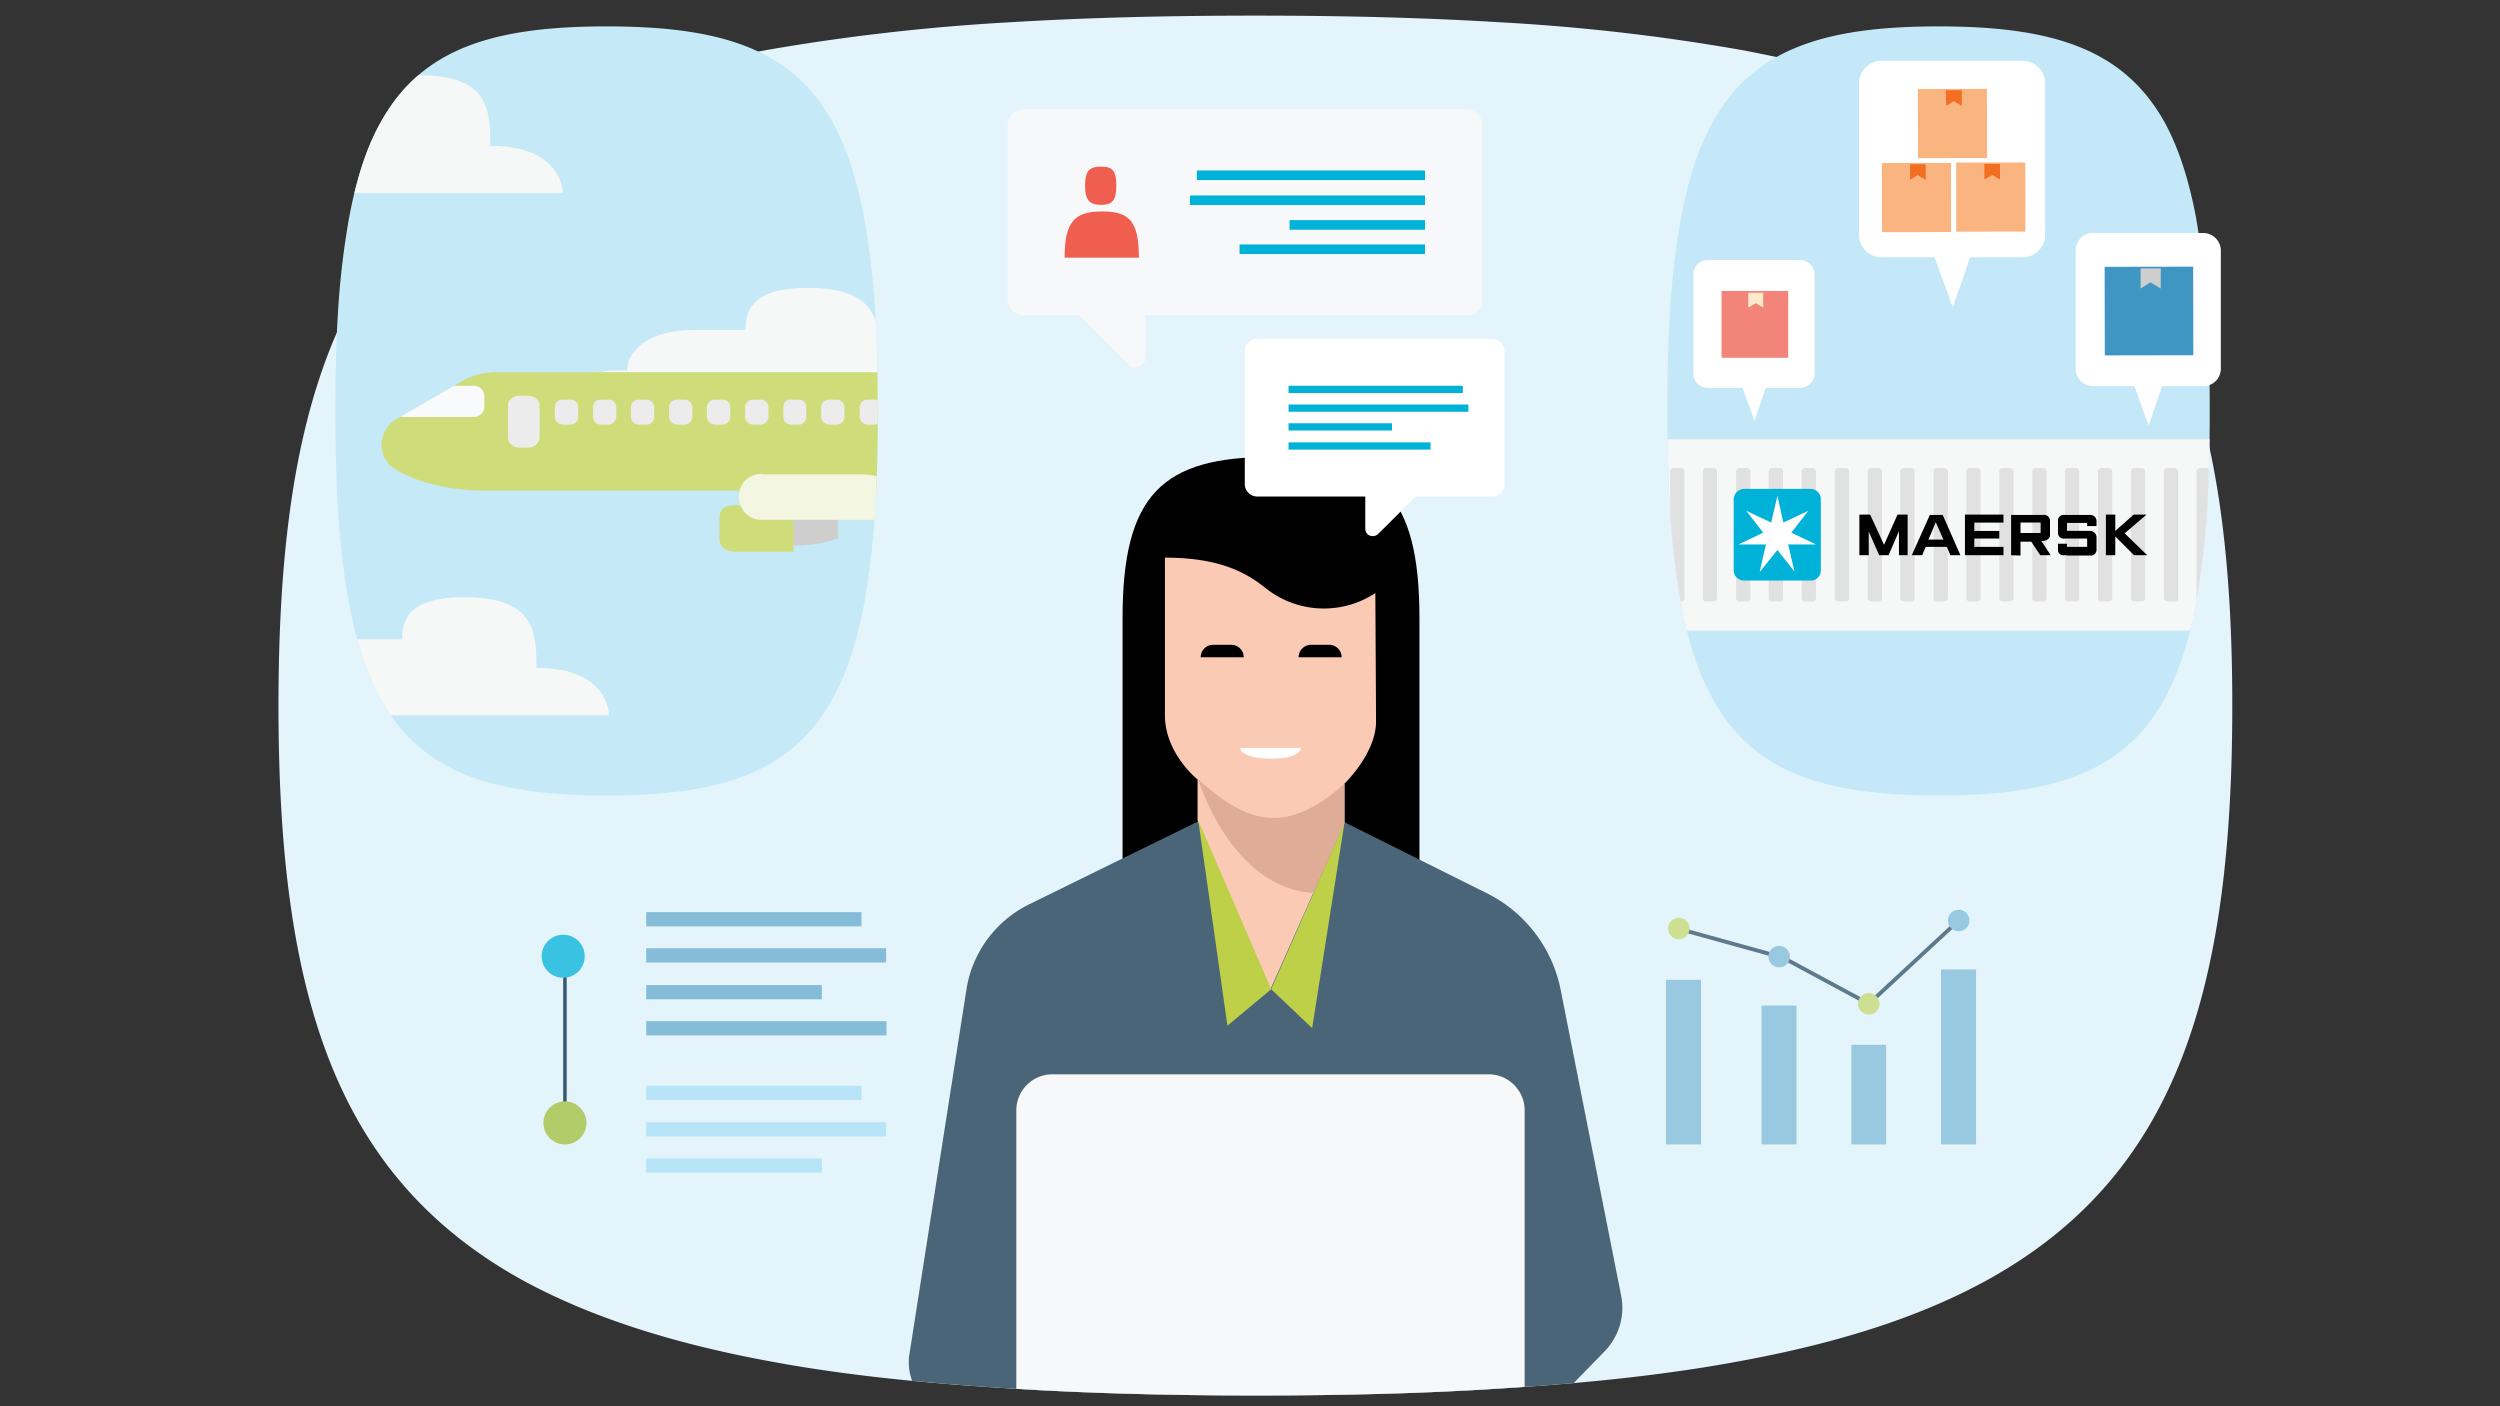 <svg id="Layer_1" data-name="Layer 1" xmlns="http://www.w3.org/2000/svg" xmlns:xlink="http://www.w3.org/1999/xlink" viewBox="0 0 720 405"><rect x="0" y="0" width="720" height="405" fill="#333333" stroke="none"/><defs><style>.cls-1,.cls-22,.cls-26{fill:none;}.cls-2{fill:#e4f4fb;}.cls-3{clip-path:url(#clip-path);}.cls-4{fill:#4b6578;}.cls-5{fill:#fbcab4;}.cls-6{fill:#dfac97;}.cls-7{fill:#fff;}.cls-8{fill:#f7f8f9;}.cls-9{fill:#314e63;}.cls-10{fill:#bdd048;}.cls-11{fill:#c5e9f7;}.cls-12{clip-path:url(#clip-path-2);}.cls-13{fill:#f6f7f7;}.cls-14{fill:#cedd7a;}.cls-15{fill:#cecece;}.cls-16{fill:#ececec;}.cls-17{fill:#f9fafb;}.cls-18{fill:#f3f6e0;}.cls-19{opacity:0.75;}.cls-20{fill:#66abce;}.cls-21{fill:#aadff6;}.cls-22,.cls-26{stroke:#01243e;stroke-miterlimit:10;}.cls-23{fill:#00b1d8;}.cls-24{fill:#a1bf3a;}.cls-25{opacity:0.59;}.cls-26{stroke-width:1.13px;}.cls-27{fill:#c4e8f7;}.cls-28{clip-path:url(#clip-path-3);}.cls-29{fill:#e1e1e1;}.cls-30{fill:#f38479;}.cls-31{fill:#ffebcb;}.cls-32{fill:#fab47f;}.cls-33{fill:#f26e21;}.cls-34{fill:#3f96c3;}.cls-35{fill:#f05e4f;}</style><clipPath id="clip-path"><path class="cls-1" d="M291.1,6.4a606.9,606.9,0,0,0-70.3,8c-28.5,5.4-51.7,13-70.4,23.3C96.8,67.4,80.2,119.3,80.2,203.2S96.8,339,150.5,368.7c18.7,10.2,41.9,17.9,70.4,23.2,20.5,3.9,43.9,6.4,70.3,8q31.9,2,70.4,2c25.6,0,48.9-.6,70.3-2,26.4-1.6,49.8-4.2,70.3-8.1,28.5-5.3,51.6-12.9,70.4-23.3,53.5-29.7,70.3-81.6,70.3-165.3s-17-135.7-70.5-165.3c-18.6-10.4-41.8-18-70.3-23.4a583.8,583.8,0,0,0-70.4-8.1c-21.3-1.3-44.6-1.9-70.2-1.9s-49,.6-70.4,1.9"/></clipPath><clipPath id="clip-path-2"><path class="cls-1" d="M252.1,90.6a234.9,234.9,0,0,0-3.2-27.7c-2.1-11.2-5.1-20.4-9.1-27.7C228.1,14.1,207.7,7.6,174.7,7.6s-53.4,6.5-65.1,27.7c-4.1,7.3-7,16.4-9.1,27.6a237.4,237.4,0,0,0-3.2,27.7c-.5,8.4-.7,17.6-.7,27.7s.2,19.3.7,27.7a234.9,234.9,0,0,0,3.2,27.7c2.1,11.2,5.1,20.3,9.2,27.7,11.7,21.1,32.1,27.7,65,27.7s53.3-6.6,65-27.7c4.1-7.4,7.1-16.5,9.2-27.7a232.5,232.5,0,0,0,3.2-27.7c.5-8.4.7-17.6.7-27.7S252.6,99,252.1,90.6Z"/></clipPath><clipPath id="clip-path-3"><path class="cls-1" d="M635.7,90.6a258.1,258.1,0,0,0-3.2-27.7c-2.1-11.2-5.1-20.4-9.1-27.7C611.6,14.1,591.2,7.6,558.3,7.6s-53.4,6.5-65.1,27.7c-4.1,7.3-7,16.4-9.1,27.6a237.4,237.4,0,0,0-3.2,27.7c-.5,8.4-.7,17.6-.7,27.7s.2,19.3.7,27.7a234.9,234.9,0,0,0,3.2,27.7c2.1,11.2,5.1,20.3,9.2,27.7,11.7,21.1,32.1,27.7,65,27.7s53.3-6.6,65-27.7c4.1-7.4,7.1-16.5,9.2-27.7a255.2,255.2,0,0,0,3.2-27.7c.5-8.5.7-17.7.7-27.8S636.2,99,635.7,90.6Z"/></clipPath></defs><g id="Layer_2" data-name="Layer 2"><g id="Layer_1-2" data-name="Layer 1-2"><path class="cls-2" d="M291.1,6.4a606.9,606.9,0,0,0-70.3,8c-28.5,5.4-51.7,13-70.4,23.3C96.8,67.4,80.2,119.3,80.2,203.2S96.8,339,150.5,368.7c18.7,10.2,41.9,17.9,70.4,23.2,20.5,3.9,43.9,6.4,70.3,8q31.9,2,70.4,2c25.6,0,48.9-.6,70.3-2,26.4-1.6,49.8-4.2,70.3-8.1,28.5-5.3,51.6-12.9,70.4-23.3,53.5-29.7,70.3-81.6,70.3-165.3s-17-135.7-70.5-165.3c-18.6-10.4-41.8-18-70.3-23.4a583.8,583.8,0,0,0-70.4-8.1c-21.3-1.3-44.6-1.9-70.2-1.9s-49,.6-70.4,1.9"/><g class="cls-3"><path d="M391.9,268.5c9.5,0,16.9-7.6,16.9-18.1V178c0-35.6-11.4-46.4-42.7-46.4s-42.8,10.8-42.8,46.4v72.4c0,10.5,7.5,18.1,16.9,18.1Z"/><path class="cls-4" d="M387,236.7l41.1,20.5a39.7,39.7,0,0,1,21.4,28l17.4,88a17.9,17.9,0,0,1-4.7,15.9l-27.5,28.3-11.5-10.9L317,409.4l-1.1,5.3-42.2-7.8a14.8,14.8,0,0,1-11.8-16.8l16.4-104.9a33,33,0,0,1,18.4-24.9l23.4-11.5L345,236.6h42Z"/><path class="cls-5" d="M335.5,160.6V206c0,11,9.4,18.5,9.4,18.5v11.8l21,48.6L387.2,237V225.7s9.1-8.7,9.1-17.9c0-2.3-.2-37-.2-37h0a26.9,26.9,0,0,1-31.7-1.5c-5.4-4.3-13-8.7-28.9-8.7Z"/><path d="M345.8,189.3a3.6,3.6,0,0,1,3.6-3.6h5.2a3.6,3.6,0,0,1,3.6,3.6Z"/><path d="M374,189.3a3.6,3.6,0,0,1,3.6-3.6h5.2a3.6,3.6,0,0,1,3.6,3.6H374Z"/><path class="cls-6" d="M387.2,225.7V237l-8.9,20.2c-23.8-1.4-33.2-32.7-33.2-32.7C358.6,236.5,369.8,241.3,387.2,225.7Z"/><path class="cls-7" d="M374.6,215.4H357.2c0,4,17.4,4.3,17.4,0Z"/><path class="cls-8" d="M303.2,309.4H428.6a10.4,10.4,0,0,1,10.5,10.4v86.6a10.4,10.4,0,0,1-10.5,10.4H303.2a10.4,10.4,0,0,1-10.5-10.4V319.8A10.4,10.4,0,0,1,303.2,309.4Z"/><path class="cls-9" d="M301.3,535.1l109.8-123a21.7,21.7,0,0,1,30.7-1.8l.9.8,12,12a22.4,22.4,0,0,1,.2,31.5,8.1,8.1,0,0,0-1,.9L331.2,564.9"/><polygon class="cls-10" points="353.5 295.4 366.1 284.9 377.9 296.1 387.2 237 366.1 284.9 345.1 236.3 353.5 295.4"/></g><path class="cls-11" d="M252.1,90.6a234.9,234.9,0,0,0-3.2-27.7c-2.1-11.2-5.1-20.4-9.1-27.7C228.1,14.1,207.7,7.6,174.7,7.6s-53.4,6.5-65.1,27.7c-4.1,7.3-7,16.4-9.1,27.6a237.4,237.4,0,0,0-3.2,27.7c-.5,8.4-.7,17.6-.7,27.7s.2,19.3.7,27.7a234.9,234.9,0,0,0,3.2,27.7c2.1,11.2,5.1,20.3,9.2,27.7,11.7,21.1,32.1,27.7,65,27.7s53.3-6.6,65-27.7c4.1-7.4,7.1-16.5,9.2-27.7a232.5,232.5,0,0,0,3.2-27.7c.5-8.4.7-17.6.7-27.7S252.6,99,252.1,90.6Z"/><g class="cls-12"><path class="cls-13" d="M274.2,116.9H166.3c0-5.3,2.5-10.2,10.5-10.2h3.8c0-5.3,5.6-11.7,19.5-11.7h14.6c0-7,3.5-12.1,18.1-12.1,19.9,0,20.5,9.8,20.5,20.4C274.4,103.3,274.2,116.9,274.2,116.9Z"/><path class="cls-13" d="M162.1,55.6H54.2c0-5.3,2.6-10.1,10.4-10.1h3.9c0-5.3,5.5-11.7,19.5-11.7h14.5c0-7.1,3.5-12.1,18.1-12.1,20.1-.1,20.6,9.7,20.6,20.3C162.3,42,162.1,55.6,162.1,55.6Z"/><path class="cls-13" d="M175.4,206H67.5c0-5.3,2.6-10.2,10.4-10.2h3.9c0-5.3,5.5-11.7,19.5-11.7h14.5c0-7.1,3.5-12.1,18.1-12.1,20,0,20.6,9.8,20.6,20.4C175.6,192.3,175.4,206,175.4,206Z"/><path class="cls-14" d="M109.9,128a8.5,8.5,0,0,1,4.1-7.2h0l19.5-11.3a20.1,20.1,0,0,1,10.3-2.3H340.4l-10.1,22.2a20.3,20.3,0,0,1-18.4,11.9H140.2c-10.7,0-19.6-2.2-25.9-5.9l-1.1-.7h-.1A8.3,8.3,0,0,1,109.9,128Z"/><path class="cls-15" d="M226.4,147.2v10c5.1,0,10.4-.4,15-2.2v-5.8C235.8,147,226.4,147.2,226.4,147.2Z"/><path class="cls-14" d="M228.5,158.9H211.9c-2.9,0-4.7-1.3-4.7-3.8v-5.7c0-2.9,1.5-3.9,4.7-3.9h16.6Z"/><path class="cls-16" d="M166.5,120.2a2.3,2.3,0,0,1-2.4,2.1h-1.9a2.4,2.4,0,0,1-2.4-2.1v-3.1a2.2,2.2,0,0,1,2.4-2h1.9a2.2,2.2,0,0,1,2.4,2Z"/><path class="cls-16" d="M155.4,126.1a3.2,3.2,0,0,1-3.4,2.8h-2.4a3.1,3.1,0,0,1-3.3-2.8v-9.4c0-1.5,1.5-2.7,3.3-2.7H152c1.9,0,3.4,1.2,3.4,2.7Z"/><path class="cls-17" d="M130.7,111.1h6a3.1,3.1,0,0,1,2.8,3.3v2.4a3.1,3.1,0,0,1-2.8,3.3H115.2"/><path class="cls-16" d="M289.5,126.1a3.1,3.1,0,0,1-3.3,2.8h-2.4a3.2,3.2,0,0,1-3.4-2.8v-9.4c0-1.5,1.5-2.7,3.4-2.7h2.4c1.8,0,3.3,1.2,3.3,2.7Z"/><path class="cls-16" d="M177.5,120.2a2.5,2.5,0,0,1-2.5,2.1h-1.8a2.3,2.3,0,0,1-2.4-2.1v-3.1a2.2,2.2,0,0,1,2.4-2H175a2.2,2.2,0,0,1,2.5,2Z"/><path class="cls-16" d="M188.4,120.2a2.2,2.2,0,0,1-2.4,2.1h-1.8a2.4,2.4,0,0,1-2.5-2.1v-3.1a2.3,2.3,0,0,1,2.5-2H186a2.2,2.2,0,0,1,2.4,2Z"/><path class="cls-16" d="M199.4,120.2a2.3,2.3,0,0,1-2.4,2.1h-1.9a2.4,2.4,0,0,1-2.4-2.1v-3.1a2.2,2.2,0,0,1,2.4-2H197a2.2,2.2,0,0,1,2.4,2Z"/><path class="cls-16" d="M210.3,120.2a2.2,2.2,0,0,1-2.4,2.1h-1.8a2.4,2.4,0,0,1-2.5-2.1v-3.1a2.3,2.3,0,0,1,2.5-2h1.8a2.1,2.1,0,0,1,2.4,2Z"/><path class="cls-16" d="M221.3,120.2a2.3,2.3,0,0,1-2.4,2.1H217a2.4,2.4,0,0,1-2.4-2.1v-3.1a2.2,2.2,0,0,1,2.4-2h1.9a2.2,2.2,0,0,1,2.4,2Z"/><path class="cls-16" d="M232.2,120.2a2.2,2.2,0,0,1-2.4,2.1H228a2.3,2.3,0,0,1-2.4-2.1v-3.1a2.1,2.1,0,0,1,2.4-2h1.8a2.1,2.1,0,0,1,2.4,2Z"/><path class="cls-16" d="M243.2,120.2a2.3,2.3,0,0,1-2.4,2.1h-1.9a2.4,2.4,0,0,1-2.4-2.1v-3.1a2.2,2.2,0,0,1,2.4-2h1.9a2.2,2.2,0,0,1,2.4,2Z"/><path class="cls-16" d="M254.2,120.2a2.3,2.3,0,0,1-2.5,2.1H250a2.3,2.3,0,0,1-2.4-2.1v-3.1a2.2,2.2,0,0,1,2.4-2h1.8a2.1,2.1,0,0,1,2.4,2Z"/><path class="cls-16" d="M265.1,120.2a2.3,2.3,0,0,1-2.4,2.1h-1.8a2.4,2.4,0,0,1-2.5-2.1v-3.1a2.3,2.3,0,0,1,2.5-2h1.8a2.2,2.2,0,0,1,2.4,2Z"/><path class="cls-16" d="M276.1,120.2a2.3,2.3,0,0,1-2.4,2.1h-1.9a2.4,2.4,0,0,1-2.4-2.1v-3.1a2.2,2.2,0,0,1,2.4-2h1.9a2.2,2.2,0,0,1,2.4,2Z"/><path class="cls-18" d="M219.7,136.6h27.8a19.5,19.5,0,0,1,5.4.7l33.1,9.4a1.4,1.4,0,0,1,1,1.9,1.3,1.3,0,0,1-1.4,1.1h-66a6.5,6.5,0,0,1-6.8-6.4,6.4,6.4,0,0,1,6.3-6.8Z"/><path class="cls-18" d="M311.6,118.7h11.1a9.7,9.7,0,0,1,3.4.5l20.3,5.7a1.1,1.1,0,0,1,.7,1.2,1,1,0,0,1-.9.7H311.6a4,4,0,0,1-3.8-4.3,3.9,3.9,0,0,1,3.8-3.8Z"/><polygon class="cls-18" points="302.4 107.2 340.4 107.2 353.8 77.7 334.3 77.7 302.4 107.2"/></g><g class="cls-19"><rect class="cls-20" x="186.1" y="262.7" width="62" height="4.1"/><rect class="cls-20" x="186.1" y="273.1" width="69.1" height="4.1"/><rect class="cls-20" x="186.1" y="294.1" width="69.2" height="4.1"/><rect class="cls-20" x="186.1" y="283.7" width="50.6" height="4.1"/><rect class="cls-21" x="186.1" y="312.7" width="62" height="4.1"/><rect class="cls-21" x="186.1" y="323.2" width="69.1" height="4.1"/><rect class="cls-21" x="186.1" y="333.6" width="50.6" height="4.1"/><line class="cls-22" x1="162.7" y1="277.2" x2="162.7" y2="322.2"/><circle class="cls-23" cx="162.2" cy="275.4" r="6.2"/><circle class="cls-24" cx="162.7" cy="323.4" r="6.2"/></g><g class="cls-25"><rect class="cls-7" x="536" y="302" width="6.2" height="26.43"/><path class="cls-20" d="M543.2,329.6h-10V300.9h10Z"/><rect class="cls-7" x="561" y="281.1" width="6.3" height="46.59"/><path class="cls-20" d="M569.1,329.6H559V279.2h10.1Z"/><rect class="cls-7" x="509.2" y="291.5" width="6.3" height="36.22"/><path class="cls-20" d="M517.4,329.6H507.3v-40h10.1Z"/><polyline class="cls-26" points="512.4 275.2 538.2 289.1 564.1 265.1"/><circle class="cls-10" cx="538.2" cy="289.1" r="3.1"/><circle class="cls-20" cx="564.1" cy="265.1" r="3.1"/><path class="cls-20" d="M489.9,329.6H479.8V282.2h10.1Z"/><line class="cls-26" x1="512.4" y1="275.5" x2="483.5" y2="267.5"/><circle class="cls-10" cx="483.5" cy="267.4" r="3.1"/><circle class="cls-20" cx="512.4" cy="275.5" r="3.1"/></g><path class="cls-27" d="M635.7,90.6a258.1,258.1,0,0,0-3.2-27.7c-2.1-11.2-5.1-20.4-9.1-27.7C611.6,14.1,591.2,7.6,558.3,7.6s-53.4,6.5-65.1,27.7c-4.1,7.3-7,16.4-9.1,27.6a237.4,237.4,0,0,0-3.2,27.7c-.5,8.4-.7,17.6-.7,27.7s.2,19.3.7,27.7a234.9,234.9,0,0,0,3.2,27.7c2.1,11.2,5.1,20.3,9.2,27.7,11.7,21.1,32.1,27.7,65,27.7s53.3-6.6,65-27.7c4.1-7.4,7.1-16.5,9.2-27.7a255.2,255.2,0,0,0,3.2-27.7c.5-8.5.7-17.7.7-27.8S636.2,99,635.7,90.6Z"/><g class="cls-28"><path class="cls-13" d="M654.7,181.6V132.2a5.7,5.7,0,0,0-5.7-5.7H468.7a5.6,5.6,0,0,0-5.7,5.7h0v49.4Z"/><path class="cls-29" d="M472.5,134.8h2.2a.9.9,0,0,1,.9.9v36.6a.9.9,0,0,1-.9.9h-2.2a1,1,0,0,1-1-.9V135.7A1,1,0,0,1,472.5,134.8Z"/><path class="cls-29" d="M481.9,134.8h2.3a.9.9,0,0,1,.9.9v36.6a.9.9,0,0,1-.9.9h-2.3a.9.9,0,0,1-.9-.9V135.7A.9.9,0,0,1,481.9,134.8Z"/><path class="cls-29" d="M491.4,134.8h2.2a.9.9,0,0,1,.9.9v36.6a.9.9,0,0,1-.9.9h-2.2a1,1,0,0,1-1-.9V135.7A1,1,0,0,1,491.4,134.8Z"/><path class="cls-29" d="M500.9,134.8h2.3a.9.9,0,0,1,.9.9v36.6a.9.9,0,0,1-.9.9h-2.3a.9.9,0,0,1-.9-.9V135.7A.9.9,0,0,1,500.9,134.8Z"/><path class="cls-29" d="M510.4,134.8h2.2a.9.9,0,0,1,.9.9v36.6a.9.9,0,0,1-.9.9h-2.2a1,1,0,0,1-1-.9V135.7A1,1,0,0,1,510.4,134.8Z"/><path class="cls-29" d="M519.8,134.8h2.3a.9.9,0,0,1,.9.9v36.6a.9.9,0,0,1-.9.9h-2.3a.9.9,0,0,1-.9-.9V135.7A.9.9,0,0,1,519.8,134.8Z"/><path class="cls-29" d="M529.3,134.8h2.3a.9.9,0,0,1,.9.9v36.6a.9.9,0,0,1-.9.9h-2.3a.9.9,0,0,1-.9-.9V135.7A.9.9,0,0,1,529.3,134.8Z"/><path class="cls-29" d="M538.8,134.8h2.3a.9.9,0,0,1,.9.9v36.6a.9.9,0,0,1-.9.9h-2.3a.9.9,0,0,1-.9-.9V135.7A.9.9,0,0,1,538.8,134.8Z"/><path class="cls-29" d="M548.2,134.8h2.3a.9.9,0,0,1,.9.9v36.6a.9.9,0,0,1-.9.9h-2.3a.9.9,0,0,1-.9-.9V135.7A.9.9,0,0,1,548.2,134.8Z"/><path class="cls-29" d="M557.8,134.8H560a1,1,0,0,1,1,.9v36.6a1,1,0,0,1-1,.9h-2.2a.9.9,0,0,1-.9-.9V135.7A.8.8,0,0,1,557.8,134.8Z"/><path class="cls-29" d="M567.2,134.8h2.3a.9.9,0,0,1,.9.9v36.6a.9.9,0,0,1-.9.9h-2.3a.9.9,0,0,1-.9-.9V135.7A.9.9,0,0,1,567.2,134.8Z"/><path class="cls-29" d="M576.7,134.8h2.2a1,1,0,0,1,1,.9v36.6a1,1,0,0,1-1,.9h-2.2a.9.9,0,0,1-.9-.9V135.7A.9.9,0,0,1,576.7,134.8Z"/><path class="cls-29" d="M586.2,134.8h2.3a.9.9,0,0,1,.9.9v36.6a.9.9,0,0,1-.9.9h-2.3a.9.9,0,0,1-.9-.9V135.7A.8.8,0,0,1,586.2,134.8Z"/><path class="cls-29" d="M595.7,134.8h2.2a.9.9,0,0,1,.9.9v36.6a.9.9,0,0,1-.9.9h-2.2a1,1,0,0,1-1-.9V135.7A1,1,0,0,1,595.7,134.8Z"/><path class="cls-29" d="M605.1,134.8h2.3a.9.9,0,0,1,.9.9v36.6a.9.9,0,0,1-.9.9h-2.3a.9.9,0,0,1-.9-.9V135.7A.9.9,0,0,1,605.1,134.8Z"/><path class="cls-29" d="M614.6,134.8h2.2a1,1,0,0,1,1,.9v36.6a1,1,0,0,1-1,.9h-2.2a.9.9,0,0,1-.9-.9V135.7A.9.9,0,0,1,614.6,134.8Z"/><path class="cls-29" d="M624.1,134.8h2.3a.9.9,0,0,1,.9.9v36.6a.9.9,0,0,1-.9.9h-2.3a.9.9,0,0,1-.9-.9V135.7A.9.9,0,0,1,624.1,134.8Z"/><path class="cls-29" d="M633.6,134.8h2.2a.9.9,0,0,1,.9.9v36.6a.9.9,0,0,1-.9.9h-2.2a1,1,0,0,1-1-.9V135.7A1,1,0,0,1,633.6,134.8Z"/><path class="cls-29" d="M643,134.8h2.3a.9.9,0,0,1,.9.9v36.6a.9.9,0,0,1-.9.9H643a.9.9,0,0,1-.9-.9V135.7C642.2,135.2,642.5,134.8,643,134.8Z"/><polygon points="535.5 159.9 535.5 148.2 538.6 148.2 542.6 156.9 546.5 148.2 549.4 148.2 549.4 159.9 546.9 159.9 546.9 153 543.9 159.9 541.2 159.9 538.2 153.1 538.2 159.9 535.5 159.9"/><path d="M553.6,159.9h-3l5.2-11.6h3.7l5.1,11.6h-2.9l-1-2.4h-6.1Zm6.1-4.5-2.2-5-2.1,5Z"/><polygon points="565.9 159.9 565.9 148.2 577 148.2 577 150.5 568.6 150.5 568.6 152.9 575.8 152.9 575.8 155.1 568.6 155.1 568.6 157.5 577 157.5 577 159.9 565.9 159.9"/><path d="M579.2,159.9V148.3h9.3a1.7,1.7,0,0,1,1.9,1.6v4.2c0,.9-.8,1.7-2.3,1.7h-.2l2.7,4.1h-3L585,156h-3.1v4Zm2.7-6.4h5.8v-3h-5.8Z"/><path d="M595.3,159.9h-.9a1.5,1.5,0,0,1-1.7-1.4v-1.9h2.6v.9h5.8v-2.4h-6.6a1.6,1.6,0,0,1-1.8-1.5V150a1.6,1.6,0,0,1,1.7-1.7H602a1.8,1.8,0,0,1,1.8,1.6v1.6h-2.7v-.9h-5.8v2.3h6.6a1.9,1.9,0,0,1,1.9,1.7v3.5a1.7,1.7,0,0,1-1.5,1.9h-7Z"/><polygon points="606.5 159.9 606.5 148.2 609.2 148.2 609.2 152.9 614.5 148.2 618.2 148.2 611.9 153.6 618.4 159.9 614.6 159.9 609.2 154.5 609.2 159.9 606.5 159.9"/><path class="cls-23" d="M524.4,164.2a2.9,2.9,0,0,1-3,3H502.3a3,3,0,0,1-3-3V143.8a3.1,3.1,0,0,1,3-3h19.1a3,3,0,0,1,3,3Z"/><polygon class="cls-7" points="515.9 153.4 520.8 147.1 520.8 147.1 513.6 150.5 511.9 142.8 511.9 142.8 510.1 150.5 502.9 147.1 502.9 147.1 507.8 153.4 500.7 156.8 500.7 156.8 508.6 156.8 506.8 164.6 506.9 164.6 511.9 158.4 516.8 164.6 516.8 164.6 515 156.8 523 156.8 523 156.8 515.9 153.4"/></g><path class="cls-7" d="M589,67.6a6.5,6.5,0,0,1-6.5,6.5H541.9a6.5,6.5,0,0,1-6.5-6.5V24a6.5,6.5,0,0,1,6.5-6.5h40.6A6.5,6.5,0,0,1,589,24Z"/><polygon class="cls-7" points="569.1 69.2 562.4 88.5 555.2 68.7 569.1 69.2"/><path class="cls-7" d="M522.6,107.5a4.2,4.2,0,0,1-4.2,4.2H491.9a4.1,4.1,0,0,1-4.2-4.2V79.1a4.1,4.1,0,0,1,4.2-4.2h26.5a4.2,4.2,0,0,1,4.2,4.2Z"/><polygon class="cls-7" points="509.6 108.5 505.3 121.2 500.6 108.2 509.6 108.5"/><rect class="cls-30" x="495.8" y="83.8" width="19.2" height="19.24"/><polygon class="cls-31" points="503.5 88.6 505.7 87.3 507.8 88.6 507.8 84.3 503.5 84.3 503.5 88.6"/><rect class="cls-32" x="552.3" y="26" width="19.9" height="19.91" transform="translate(0 0.6) rotate(-0.1)"/><polygon class="cls-33" points="560.5 30.5 562.7 29.1 565 30.5 565 26 560.4 26 560.5 30.5"/><rect class="cls-32" x="542" y="47.3" width="19.9" height="19.91" transform="translate(-0.1 0.6) rotate(-0.1)"/><polygon class="cls-33" points="550.1 51.8 552.3 50.4 554.6 51.8 554.6 47.3 550.1 47.3 550.1 51.8"/><rect class="cls-32" x="563.4" y="47.2" width="19.9" height="19.91" transform="translate(-0.1 0.6) rotate(-0.1)"/><polygon class="cls-33" points="571.5 51.7 573.8 50.4 576 51.7 576 47.2 571.5 47.2 571.5 51.7"/><path class="cls-7" d="M639.6,106.2a5,5,0,0,1-5,5H602.8a5,5,0,0,1-5-5V72.1a5,5,0,0,1,5-5h31.8a5.1,5.1,0,0,1,5,5Z"/><polygon class="cls-7" points="624 107.4 618.8 122.6 613.2 107 624 107.4"/><rect class="cls-34" x="606.1" y="77.3" width="25.5" height="25.51" transform="translate(-0.1 0.6) rotate(-0.1)"/><polygon class="cls-15" points="616.5 83.1 619.3 81.3 622.3 83.1 622.3 77.3 616.5 77.3 616.5 83.1"/><path class="cls-8" d="M294.8,31.5H422.3a4.6,4.6,0,0,1,4.6,4.6V86.3a4.5,4.5,0,0,1-4.6,4.5H294.8a4.6,4.6,0,0,1-4.6-4.5V36.1A4.7,4.7,0,0,1,294.8,31.5Z"/><path class="cls-8" d="M329.9,102.9V84.2H304.1l20.7,20.7a2.8,2.8,0,0,0,4.1,0A2.1,2.1,0,0,0,329.9,102.9Z"/><rect class="cls-23" x="344.7" y="49.1" width="65.7" height="2.76"/><rect class="cls-23" x="342.7" y="56.3" width="67.7" height="2.76"/><rect class="cls-23" x="357" y="70.4" width="53.4" height="2.76"/><rect class="cls-23" x="371.4" y="63.4" width="39" height="2.76"/><path class="cls-35" d="M312.5,53.5c0-4.4,1.3-5.5,4.6-5.5s4.4,1.1,4.4,5.5-1.3,5.5-4.4,5.5S312.5,57.9,312.5,53.5Z"/><path class="cls-35" d="M306.6,74.2c0-10.6,3.1-13.3,10.8-13.3S328,63.5,328,74.2Z"/><path class="cls-7" d="M362.1,97.6h67.7a3.5,3.5,0,0,1,3.5,3.5v38.4a3.5,3.5,0,0,1-3.5,3.5H362.1a3.6,3.6,0,0,1-3.6-3.5V101.1A3.6,3.6,0,0,1,362.1,97.6Z"/><path class="cls-7" d="M393.2,152.2V137.9h19.6l-15.9,15.9a2.3,2.3,0,0,1-3.1,0A2.3,2.3,0,0,1,393.2,152.2Z"/><rect class="cls-23" x="371.1" y="111.1" width="50.2" height="2.09"/><rect class="cls-23" x="371.1" y="116.5" width="51.8" height="2.09"/><rect class="cls-23" x="371.1" y="127.4" width="40.9" height="2.09"/><rect class="cls-23" x="371.1" y="121.9" width="29.8" height="2.09"/></g></g></svg>
